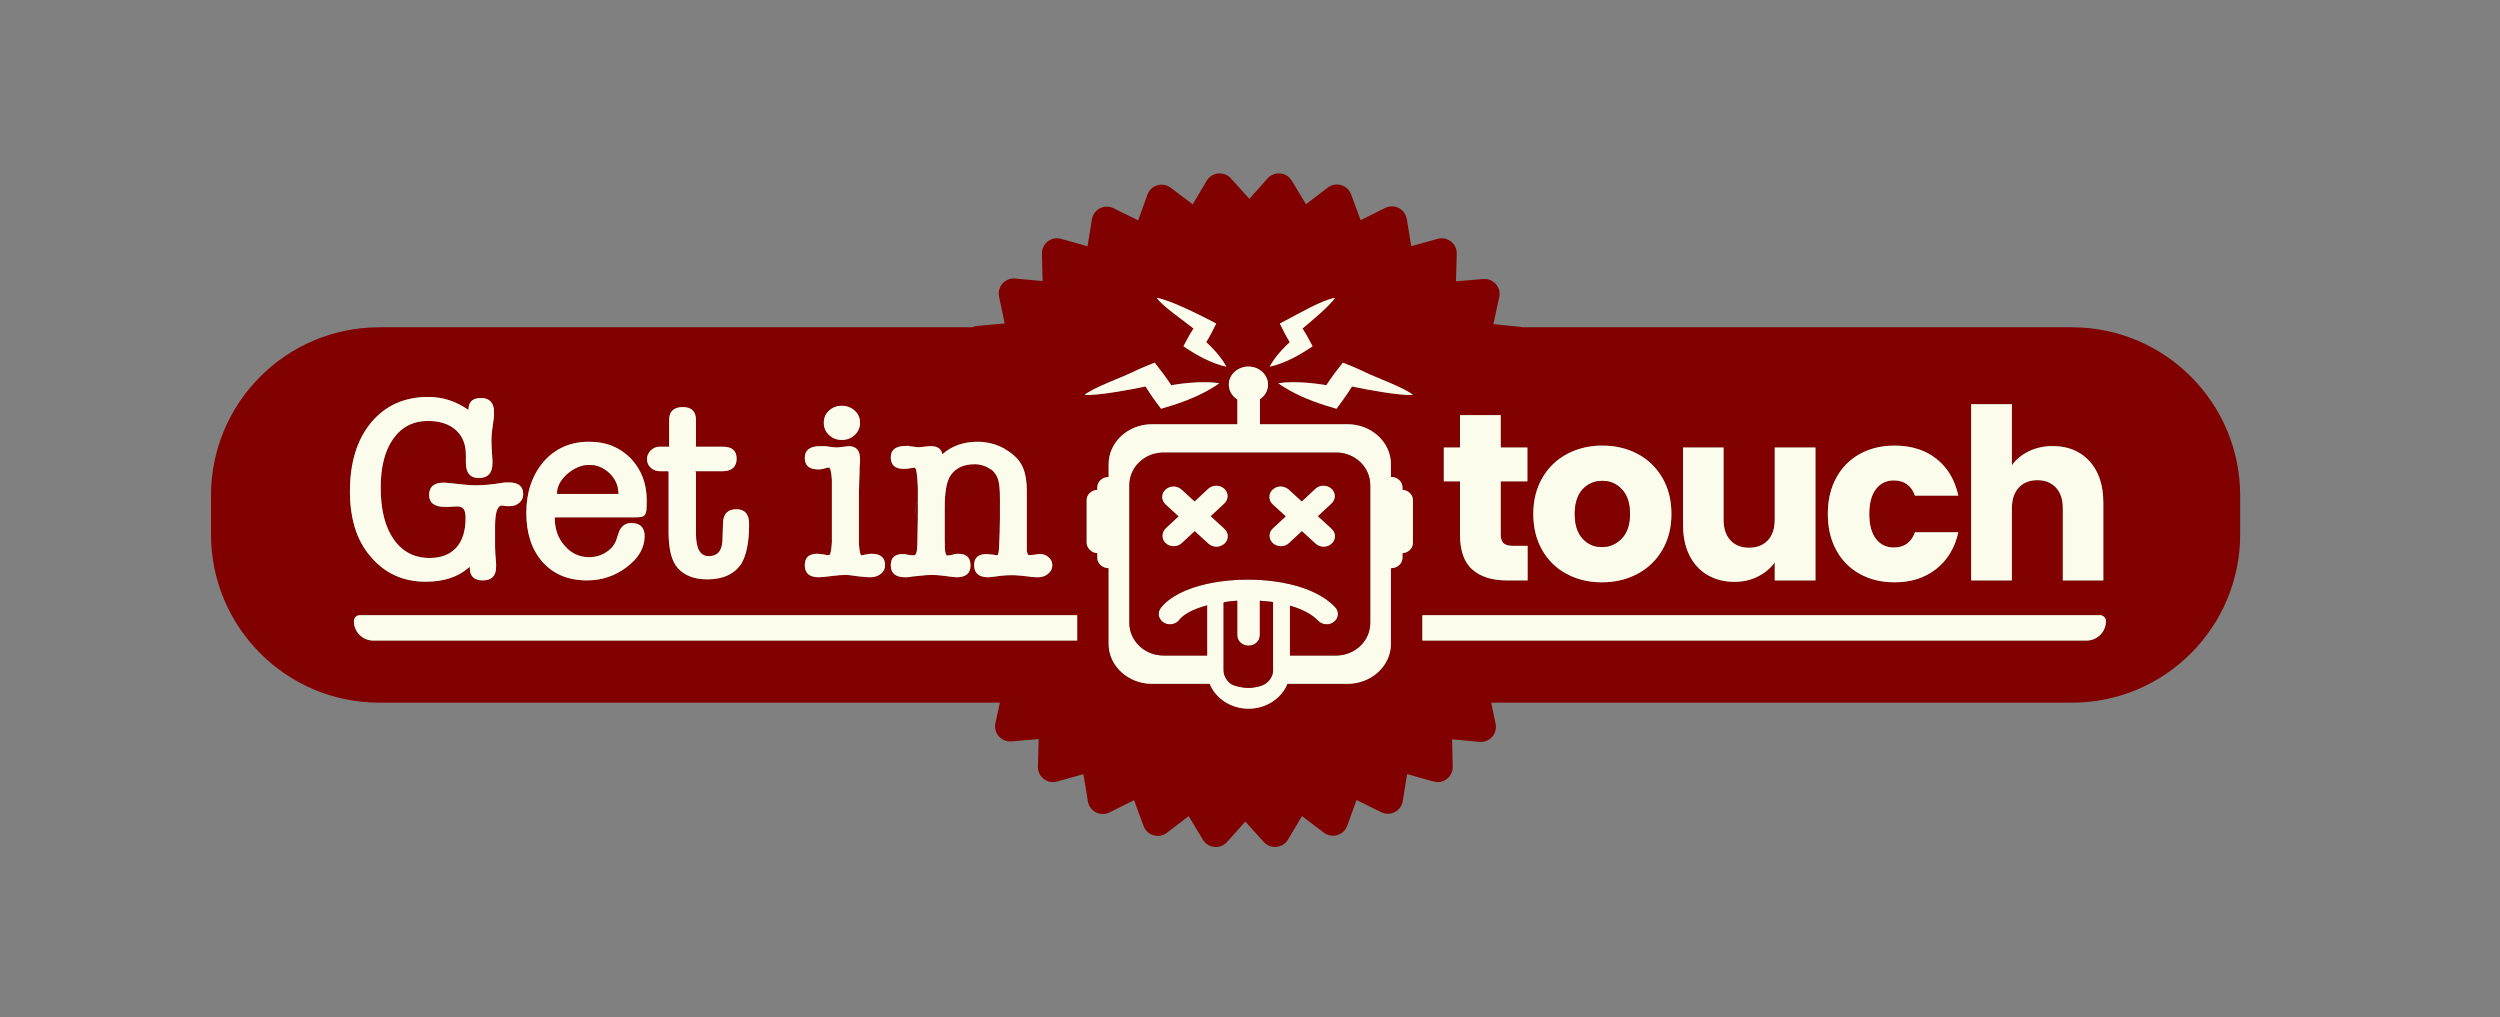 <svg xmlns="http://www.w3.org/2000/svg" id="Layer_1" data-name="Layer 1" viewBox="0 0 1113.03 452.88"><rect x="0" y="0" width="1113.03" height="452.88" fill="#808080" stroke="none"/><defs><style>      .cls-1 {        fill: #820000;      }      .cls-2 {        fill: #810000;      }      .cls-3 {        fill: #fcfced;      }    </style></defs><path class="cls-2" d="M922.4,145.71h-244.4c-.33-.09-.67-.16-1.02-.19l-12.11-1.21,2.61-11.97c.97-4.41-2.62-8.5-7.12-8.12l-12.14,1.03.34-12.25c.13-4.52-4.16-7.87-8.51-6.66l-11.74,3.28-1.99-12.11c-.74-4.46-5.58-6.93-9.62-4.92l-10.93,5.45-4.25-11.51c-1.57-4.24-6.8-5.75-10.39-3.01l-9.68,7.42-6.34-10.51c-2.33-3.87-7.75-4.37-10.76-1l-8.12,9.1-8.22-9.11c-3.03-3.36-8.44-2.82-10.76,1.06l-6.24,10.48-9.79-7.38c-3.61-2.73-8.82-1.18-10.36,3.07l-4.14,11.46-10.98-5.42c-4.05-2-8.88.49-9.6,4.95l-1.94,12.02-11.78-3.32c-4.35-1.23-8.65,2.11-8.53,6.63l.29,12.17-12.19-1.13c-4.5-.42-8.12,3.64-7.19,8.06l2.5,11.93-12.21,1.09c-.82.08-1.58.29-2.27.62H168.89c-41.39,0-74.95,33.55-74.95,74.94v17.24c0,41.39,33.56,74.95,74.95,74.95h276.27l-1.99,9.1c-.96,4.42,2.63,8.51,7.13,8.13l12.13-1.03-.33,12.25c-.13,4.52,4.16,7.87,8.51,6.65l11.74-3.27,1.99,12.1c.73,4.46,5.58,6.94,9.62,4.92l10.93-5.44,4.25,11.51c1.57,4.24,6.79,5.75,10.38,3l9.69-7.41,6.33,10.5c2.34,3.87,7.76,4.38,10.76,1l8.13-9.1,8.22,9.12c3.03,3.35,8.44,2.82,10.76-1.07l6.24-10.47,9.78,7.38c3.61,2.72,8.83,1.17,10.36-3.08l4.15-11.46,10.97,5.43c4.06,2,8.89-.49,9.61-4.95l1.93-12.03,11.79,3.33c4.35,1.22,8.64-2.11,8.53-6.63l-.3-12.17,12.2,1.13c4.5.42,8.12-3.64,7.19-8.07l-1.97-9.37h258.51c41.39,0,74.95-33.56,74.95-74.95v-17.24c0-41.39-33.56-74.94-74.95-74.94ZM408.65,223.02v-6.04l-.23-3.83c-.16-1.7-.31-2.92-.47-3.65-.15-.74-.42-1.18-.81-1.34-.15.08-.5.14-1.04.18s-.97.1-1.28.17c-.46.08-.89.14-1.27.18-.39.04-.78.05-1.16.05-3.87,0-5.8-1.7-5.8-5.1s2.24-5.1,6.72-5.1c.31,0,.56-.02.76-.06.19-.04.44.02.75.17l3.83.47c.39,0,.83-.02,1.33-.06.13-.01.25-.03.38-.05.37-.03.73-.07,1.07-.13.62-.07,1.14-.13,1.57-.17.42-.04.95-.06,1.57-.06,2.86,0,4.52,1.2,4.98,3.6,4.18-3.71,9.44-5.57,15.78-5.57.96,0,1.9.06,2.83.17,3.28.37,6.4,1.39,9.35,3.08h-.12c4.03,2.32,6.69,5.06,8.01,8.23,1.16,2.71,1.74,6.15,1.74,10.33v26.33c.07,1.24.35,2.01.81,2.32.39,0,.89-.02,1.51-.06.62-.04,1.12-.09,1.51-.17.38-.08.73-.14,1.04-.18.31-.03.7-.05,1.16-.05,1.39,0,2.63.48,3.71,1.45,1.08.96,1.63,2.1,1.63,3.42,0,1.55-.62,2.84-1.86,3.88-1.24,1.05-2.75,1.57-4.52,1.57-.39,0-.99-.02-1.8-.06-.81-.04-1.65-.13-2.5-.29-1.16-.15-2.41-.29-3.77-.4-1.35-.12-2.53-.18-3.53-.18-.78,0-1.57.02-2.38.06-.81.04-1.53.1-2.15.17-1.7.24-3.09.41-4.17.53-1.09.11-1.71.17-1.86.17-.96,0-1.8-.11-2.54-.3-2.47-.64-3.72-2.35-3.72-5.15,0-2.01.71-3.4,2.13-4.16.88-.47,2.02-.71,3.43-.71.31.07.62.11.93.11s.6.02.87.06c.27.04.56.06.87.06.39.08.7.13.93.17s.42.06.58.06c.23.08.39.12.46.12.54,0,.85-1.47.93-4.41,0-.93.04-1.88.12-2.84.07-.97.11-1.92.11-2.85l.12-6.61v-8.35c0-3.48-.19-6.07-.58-7.77-.23-1.16-.66-2.22-1.28-3.19-.62-.97-1.35-1.76-2.2-2.38v.12c-1.58-1.09-3.21-1.79-4.9-2.11-.71-.14-1.44-.21-2.18-.21-5.18,0-8.89,1.81-11.13,5.45-1.55,2.63-2.32,7.27-2.32,13.92v14.61c0,2.63.09,4.41.29,5.34.19.93.52,1.39.98,1.39.08,0,.31-.04.7-.11.39-.08.81-.16,1.28-.24.46-.15.9-.27,1.33-.34.42-.08.95-.12,1.57-.12,3.55,0,5.33,1.74,5.33,5.22s-2.09,5.22-6.26,5.22c-.39,0-1.14-.08-2.26-.23-1.13-.16-2.38-.31-3.77-.47-1.55-.23-3.25-.34-5.11-.34-.69,0-1.53.04-2.49.11-.53.05-1.12.1-1.75.17-.52.05-1.08.11-1.67.18l-2.56.23c-.69.16-1.35.25-1.97.29-.62.04-1,.06-1.16.06-4.33,0-6.49-1.78-6.49-5.34,0-3.32,1.77-4.98,5.33-4.98.39,0,.72.02.99.05.27.04.56.1.87.18,1,.23,2.05.35,3.13.35.93,0,1.43-1.59,1.51-4.76,0-2.01.04-4.04.11-6.09.08-1.99.12-3.96.12-5.92-1.51-2.25-1.51-5.23,0-7.47ZM369.09,182.82c1.55-1.43,3.44-2.15,5.69-2.15s4.15.72,5.74,2.15c1.58,1.43,2.38,3.23,2.38,5.39s-.8,3.99-2.38,5.45c-1.59,1.47-3.5,2.21-5.74,2.21s-4.14-.74-5.69-2.21c-1.54-1.46-2.32-3.28-2.32-5.45s.78-3.96,2.32-5.39ZM368.98,208.16c-.16,0-.43.04-.81.12-.39.08-.86.19-1.4.35-.38.15-.83.25-1.33.29s-.91.06-1.22.06c-3.94,0-5.91-1.7-5.91-5.11s2.24-5.22,6.72-5.22h2.09c.54,0,.93.04,1.16.12,1.08.15,1.99.27,2.73.35.73.07,1.22.11,1.45.11.15,0,.48-.02.98-.06.51-.03.99-.09,1.45-.17l3.02-.35c3.32,0,4.99,1.94,4.99,5.8v1.63c-.08.31-.12.56-.12.75v.41c-.08.23-.11,1.31-.11,3.24,0,.55-.02,1.11-.06,1.69-.04.58-.06,1.18-.06,1.79-.08,1.55-.12,3.08-.12,4.59v23.08c0,1.04.04,1.76.12,2.15.11,1.15.26,2.01.43,2.59.02.08.05.15.07.22.13.38.28.59.45.65.02.01.04.02.07.02h.02s.24-.06.58-.12c.47-.08,1.05-.19,1.74-.35l-.11.12c.23-.08.52-.16.87-.23.35-.08.79-.12,1.33-.12,4.02,0,6.03,1.7,6.03,5.1,0,1.55-.63,2.83-1.91,3.83-1.28,1.01-2.88,1.51-4.81,1.51-.62,0-1.4-.04-2.32-.12-.93-.07-2.02-.19-3.25-.34-1.16-.16-2.17-.29-3.02-.41-.85-.12-1.55-.17-2.09-.17-.85,0-1.79.04-2.84.11-1.04.08-2.14.2-3.3.35-1.4.15-2.58.29-3.54.41-.97.11-1.76.17-2.38.17-4.18,0-6.26-1.78-6.26-5.34s1.89-5.1,5.68-5.1c.15,0,.6.04,1.33.12.74.07,1.34.15,1.8.23.54.15.97.23,1.28.23h.69c.62,0,1.05-1.86,1.28-5.57v-27.95c-.23-3.64-.7-5.46-1.39-5.46ZM289.72,200.57c1.12-1.12,2.42-1.68,3.88-1.68h4.3v-11.84c0-3.86,2.05-5.8,6.14-5.8,3.87,0,5.81,1.94,5.81,5.8v11.72c0,.08.03.12.11.12h11.95c4.02,0,6.03,1.78,6.03,5.33s-2.09,5.57-6.26,5.57h-12.18c.23.16.35.43.35.81v27.03c0,6.65,1.89,9.98,5.68,9.98,4.1,0,6.15-2.59,6.15-7.78l.23-7.07c.15-4.02,2.13-6.03,5.92-6.03s5.68,2.2,5.68,6.61c0,4.17-.31,7.71-.93,10.61-.62,2.9-1.47,5.24-2.55,7.02-3.09,4.64-8.16,6.96-15.2,6.96-3.25,0-6.05-.54-8.41-1.62-2.36-1.09-4.23-2.63-5.62-4.64-2.09-3.17-3.13-8.08-3.13-14.74v-26.33c0-.54-.08-.81-.24-.81h-3.48c-1.7,0-3.11-.52-4.23-1.57-1.12-1.04-1.68-2.33-1.68-3.88,0-1.39.56-2.65,1.68-3.77ZM241.98,205.61c5.18-5.95,11.95-8.93,20.3-8.93,3.87,0,7.31.62,10.33,1.86,3.01,1.24,5.72,3.05,8.12,5.45,4.79,5.03,7.19,11.25,7.19,18.68,0,1.78-.04,3.17-.12,4.17-.07,1.01-.31,1.78-.69,2.32-.39.54-.95.87-1.68.99-.74.11-1.76.17-3.08.17h-34.91c-.31,0-.47.04-.47.12,0,5.18,1.51,9.39,4.53,12.64,2.86,3.33,6.45,4.99,10.78,4.99,2.86,0,5.46-.77,7.78-2.32,2.32-1.55,3.82-3.52,4.52-5.92l1.04-3.13c.47-1.16,1.14-2.09,2.03-2.78.89-.7,1.99-1.05,3.31-1.05,4.02,0,6.03,1.94,6.03,5.8,0,5.26-2.71,9.9-8.12,13.92-5.18,3.87-11.02,5.8-17.51,5.8-8.36,0-14.97-2.74-19.84-8.23-4.8-5.49-7.19-12.76-7.19-21.81s2.55-16.7,7.65-22.74ZM165.08,188.33c6.34-7.73,14.88-11.6,25.63-11.6,6.42,0,12.38,1.93,17.87,5.8v-.12c0-3.48,1.85-5.22,5.57-5.22s5.8,2.09,5.8,6.27v1.62c0,.47-.04.81-.12,1.05l-.7,5.22c-.23,1.62-.34,3.24-.34,4.87,0,.69.03,1.8.11,3.3.08,1.51.19,3.39.35,5.63v1.04c0,4.41-2.01,6.62-6.03,6.62s-5.8-2.36-5.8-7.08v-3.36c0-4.64-1.51-8.3-4.53-10.97-3.01-2.66-7.11-4-12.29-4-6.58,0-11.74,2.63-15.49,7.89s-5.62,12.53-5.62,21.81c0,9.82,1.93,17.5,5.8,23.02,3.86,5.53,9.2,8.3,16,8.3,5.11,0,9.05-1.53,11.84-4.58,2.78-3.06,4.17-7.45,4.17-13.17,0-1.93-.29-3.29-.87-4.06-.58-.77-1.6-1.16-3.07-1.16-.31,0-.64.02-.99.06-.35.04-.79.06-1.33.06-.39.07-.87.11-1.45.11h-1.34c-4.79,0-7.19-1.78-7.19-5.33s2.13-5.46,6.38-5.46c.62,0,1.12.02,1.51.06.39.04.81.1,1.28.18h.69c2.4.3,4.51.54,6.32.69,1.82.16,3.39.23,4.7.23,3.56,0,7.31-.34,11.25-1.04.47-.08.97-.13,1.51-.17.54-.04,1.16-.06,1.86-.06,4.25,0,6.38,1.74,6.38,5.22,0,1.55-.58,2.82-1.74,3.83-1.16,1-2.52,1.5-4.06,1.5h-1.45c-.43,0-.76-.03-.99-.11-.23,0-.42-.04-.58-.12h-.69c-2.02,0-3.02,3.13-3.02,9.4v8.93c0,1.16.04,2.24.12,3.25.07,1,.15,1.93.23,2.78.07.47.11.99.11,1.57v1.33c0,4.02-1.97,6.03-5.91,6.03s-5.8-1.89-5.8-5.68v-.12c0-.15.04-.27.11-.34l-.58.46c-4.79,4.18-11.17,6.26-19.14,6.26-10.13,0-18.32-3.75-24.59-11.25-3.17-3.71-5.49-7.98-6.96-12.82-1.47-4.83-2.2-10.18-2.2-16.06,0-12.76,3.09-22.93,9.28-30.51ZM479.58,285.18H166.19c-4.77,0-8.63-3.86-8.63-8.63,0-1.47,1.19-2.66,2.66-2.66h319.36v11.29ZM877.59,179.96h18.12v27.24c1.84-2.62,4.35-4.7,7.53-6.26,3.18-1.55,6.75-2.33,10.7-2.33,6.79,0,12.23,2.25,16.33,6.73,4.1,4.49,6.15,10.66,6.15,18.5v34.56h-18.02v-32.12c0-3.96-1.03-7.03-3.08-9.22s-4.8-3.29-8.27-3.29-6.21,1.1-8.26,3.29-3.08,5.26-3.08,9.22v32.12h-18.12v-78.44ZM817.54,212.71c2.51-4.59,6-8.13,10.49-10.6,4.49-2.47,9.63-3.71,15.43-3.71,7.41,0,13.62,1.94,18.6,5.83,4.98,3.89,8.25,9.36,9.8,16.43h-19.29c-1.63-4.52-4.77-6.78-9.43-6.78-3.33,0-5.98,1.29-7.95,3.86-1.98,2.59-2.97,6.28-2.97,11.08s.99,8.5,2.97,11.08c1.97,2.58,4.62,3.87,7.95,3.87,4.66,0,7.8-2.26,9.43-6.79h19.29c-1.55,6.93-4.84,12.37-9.85,16.33-5.02,3.96-11.21,5.93-18.55,5.93-5.8,0-10.94-1.23-15.43-3.71-4.49-2.47-7.98-6-10.49-10.6-2.51-4.59-3.77-9.96-3.77-16.11s1.26-11.52,3.77-16.11ZM749.33,199.25h18.02v32.12c0,3.95,1.02,7.03,3.07,9.22,2.05,2.19,4.81,3.28,8.27,3.28s6.32-1.09,8.37-3.28c2.05-2.19,3.08-5.27,3.08-9.22v-32.12h18.12v59.15h-18.12v-8.06c-1.84,2.62-4.33,4.72-7.48,6.31-3.14,1.59-6.62,2.38-10.44,2.38-4.52,0-8.51-1.01-11.97-3.02-3.47-2.01-6.15-4.93-8.06-8.74-1.91-3.82-2.86-8.31-2.86-13.47v-34.55ZM686.68,212.76c2.69-4.62,6.36-8.18,11.03-10.65,1.07-.57,2.17-1.06,3.31-1.5,3.79-1.47,7.91-2.21,12.37-2.21,5.8,0,11.03,1.24,15.69,3.71,4.67,2.47,8.34,6.03,11.03,10.65,2.68,4.63,4.02,9.99,4.02,16.06s-1.36,11.43-4.08,16.06c-2.72,4.63-6.43,8.18-11.13,10.65-4.7,2.48-9.94,3.71-15.74,3.71-4.87,0-9.32-.88-13.37-2.63-.77-.33-1.52-.68-2.26-1.08-4.63-2.47-8.27-6-10.92-10.6-2.65-4.59-3.98-9.96-3.98-16.11s1.35-11.43,4.03-16.06ZM642.8,199.25h7.21v-14.42h18.12v14.42h11.88v15.05h-11.88v23.74c0,1.77.43,3.04,1.28,3.82.84.78,2.26,1.17,4.24,1.17h6.46v15.37h-9.22c-6.57,0-11.7-1.61-15.37-4.83-3.68-3.21-5.51-8.46-5.51-15.74v-23.53h-7.21v-15.05ZM570.52,156.04c.27-.3.55-.58.83-.87.93-.98,1.89-1.92,2.88-2.83-1.64-2.68-3.09-5.54-4.43-8.29l2.83-1.48c4.9-2.52,16.06-9.1,21.7-9.93-2.28,3.49-11.18,10.92-14.46,13.61,1.05,1.61,2.03,3.25,2.92,4.94l1.58,2.97c-2.94,1.98-6,3.88-9.23,5.49-1.71.84-3.46,1.61-5.27,2.25-1.45.53-2.95,1-4.57,1.33,1.39-2.67,3.22-4.95,5.22-7.19ZM538.63,142.57l2.83,1.48c-1.34,2.75-2.79,5.61-4.44,8.29,1.06.96,2.08,1.97,3.07,3.02.21.23.44.45.65.68,1.99,2.24,3.83,4.52,5.22,7.19-1.63-.33-3.12-.8-4.58-1.33-1.7-.6-3.36-1.32-4.97-2.11-3.34-1.64-6.5-3.59-9.52-5.63l1.57-2.97c.9-1.69,1.88-3.33,2.93-4.94-3.28-2.69-14.09-10.12-16.37-13.61,5.63.83,18.7,7.41,23.61,9.93ZM503.78,165.91c2.31-1.13,4.67-2.17,7.05-3.14,0,0,2.06-.82,2.9-1.15.21-.09.35-.15.35-.15,2.55,3.21,5.1,6.58,7.35,10.03,2.8-.48,5.63-.84,8.5-1.07,1.06-.07,2.13-.14,3.19-.18.98-.04,1.96-.07,2.95-.07,2.23-.01,4.48.11,6.75.41-1.75,1.32-3.57,2.39-5.41,3.41-6.4,3.53-13.43,5.95-20.49,7.97l-2.22-2.98c-.99-1.34-1.93-2.71-2.85-4.09-.63-.94-1.25-1.89-1.85-2.85-6.15,1.32-20.76,4.09-27.12,3.76,3.8-3.18,16.39-7.69,20.9-9.9ZM629.05,241.67c0,2.44-2.05,4.44-4.65,4.61v2.03c0,2.56-2.24,4.63-5.02,4.63h-.13v33.74c0,9.79-8.67,17.76-19.32,17.76h-26.76c-2.6,6.46-9.38,11.08-17.3,11.08s-14.69-4.62-17.3-11.08h-25.68c-10.65,0-19.31-7.97-19.31-17.76v-33.74h-.01c-2.77,0-5.03-2.07-5.03-4.63v-2.03c-1.31-.09-2.47-.64-3.3-1.48-.88-.85-1.44-1.99-1.44-3.22v-18.99c0-2.43,2.14-4.33,4.74-4.52v-1.08c0-2.55,2.26-4.63,5.03-4.63h.01v-5.71c0-9.8,8.66-17.77,19.31-17.77h38.01v-11.03c-2.29-1.44-3.81-3.87-3.81-6.62,0-4.42,3.92-8.03,8.73-8.03s8.72,3.61,8.72,8.03c0,2.67-1.41,5.03-3.59,6.48v11.17h38.98c10.65,0,19.32,7.97,19.32,17.77v5.72s.09-.01.13-.01c2.78,0,5.02,2.08,5.02,4.63v1.08c2.6.18,4.65,2.18,4.65,4.61v18.99ZM601.93,172.05c-.59.95-1.21,1.89-1.84,2.83-.92,1.39-1.87,2.76-2.86,4.11l-2.22,2.98c-7.06-2.02-14.09-4.44-20.49-7.97-1.84-1.02-3.66-2.09-5.41-3.41,2.27-.3,4.52-.42,6.75-.41.89,0,1.77.03,2.66.06,1.16.05,2.32.11,3.48.19,2.88.23,5.71.59,8.51,1.07,2.24-3.45,4.8-6.82,7.34-10.03,0,0,.14.06.36.15.84.33,2.89,1.15,2.89,1.15,2.38.97,4.74,2.01,7.05,3.14,4.51,2.21,17.1,6.72,20.9,9.9-6.36.33-20.97-2.44-27.12-3.76ZM928.95,285.18h-295.7v-11.29h301.67c1.47,0,2.66,1.19,2.66,2.66,0,4.77-3.86,8.63-8.63,8.63Z"></path><path class="cls-1" d="M408.65,223.02v7.47c-1.51-2.25-1.51-5.23,0-7.47Z"></path><path class="cls-3" d="M937.58,276.55c0,4.77-3.86,8.63-8.63,8.63h-295.7v-11.29h301.67c1.47,0,2.66,1.19,2.66,2.66Z"></path><path class="cls-3" d="M479.58,273.89v11.29H166.19c-4.77,0-8.63-3.86-8.63-8.63,0-1.47,1.19-2.66,2.66-2.66h319.36Z"></path><path class="cls-3" d="M624.4,218.07v-1.08c0-2.55-2.24-4.63-5.02-4.63-.04,0-.09,0-.13.01v-5.72c0-9.8-8.67-17.77-19.32-17.77h-38.98v-11.17c2.18-1.45,3.59-3.81,3.59-6.48,0-4.42-3.91-8.03-8.72-8.03s-8.73,3.61-8.73,8.03c0,2.75,1.52,5.18,3.81,6.62v11.03h-38.01c-10.65,0-19.31,7.97-19.31,17.77v5.71h-.01c-2.77,0-5.03,2.08-5.03,4.63v1.08c-2.6.19-4.74,2.09-4.74,4.52v18.99c0,1.23.56,2.37,1.44,3.22.83.84,1.99,1.39,3.3,1.48v2.03c0,2.56,2.26,4.63,5.03,4.63h.01v33.74c0,9.79,8.66,17.76,19.31,17.76h25.68c2.61,6.46,9.38,11.08,17.3,11.08s14.7-4.62,17.3-11.08h26.76c10.65,0,19.32-7.97,19.32-17.76v-33.74h.13c2.78,0,5.02-2.07,5.02-4.63v-2.03c2.6-.17,4.65-2.17,4.65-4.61v-18.99c0-2.43-2.05-4.43-4.65-4.61ZM566.77,298.56c0,2.36-1.51,4.59-3.42,5.88-1.7,1.16-5.42,1.84-7.48,1.84s-5.72-.62-7.45-1.57c-2.03-1.14-3.66-3.79-3.66-6.15v-30.35c1.21-.37,4.94-.71,6.08-.78v15.41c0,2.55,2.26,4.63,5.03,4.63s5.03-2.08,5.03-4.63v-15.4c1.13.07,4.78.46,5.87.58v30.54ZM610.05,277.36c0,7.9-6.65,14.33-14.9,14.48h-20.84v-22.19c5.46,1.57,9.85,3.87,12.53,6.72,1,1.06,2.4,1.6,3.81,1.6,1.17,0,2.34-.37,3.28-1.12,2.11-1.67,2.34-4.59.52-6.52-4.83-5.13-12.17-8.39-20.14-10.24-4.39-1.03-8.96-1.63-13.41-1.89-1.82-.1-3.62-.16-5.37-.16-1.28,0-2.53.03-3.75.08-.31.01-.63.03-.94.05-4.8.25-9.31.85-13.41,1.75-9.49,2.1-16.82,5.84-20.63,10.74-1.61,2.09-1.09,4.97,1.18,6.46.88.57,1.9.86,2.91.86,1.57,0,3.12-.68,4.1-1.94,2.07-2.67,6.57-4.96,12.44-6.53v22.33h-19.43c-8.39,0-15.19-6.49-15.19-14.49v-61.39c0-7.83,6.53-14.21,14.68-14.47h78.04c8.08.34,14.52,6.68,14.52,14.47v61.4Z"></path><path class="cls-2" d="M595.53,201.49h-78.04c-8.15.26-14.68,6.64-14.68,14.47v61.39c0,8,6.8,14.49,15.19,14.49h19.43v-22.33c-5.87,1.57-10.37,3.86-12.44,6.53-.98,1.26-2.53,1.94-4.1,1.94-1.01,0-2.03-.29-2.91-.86-2.27-1.49-2.79-4.37-1.18-6.46,3.81-4.9,11.14-8.64,20.63-10.74,4.1-.9,8.61-1.5,13.41-1.75.31-.02.63-.04.94-.05,1.22-.05,2.47-.08,3.75-.08,1.75,0,3.55.06,5.37.16,4.45.26,9.02.86,13.41,1.89,7.97,1.85,15.31,5.11,20.14,10.24,1.82,1.93,1.59,4.85-.52,6.52-.94.75-2.11,1.12-3.28,1.12-1.41,0-2.81-.54-3.81-1.6-2.68-2.85-7.07-5.15-12.53-6.72v22.19h20.84c8.25-.15,14.9-6.58,14.9-14.48v-61.4c0-7.79-6.44-14.13-14.52-14.47ZM545.14,242.01c-.98.91-2.27,1.37-3.56,1.37s-2.57-.46-3.55-1.35l-6.13-5.62-5.77,5.36c-.98.92-2.28,1.38-3.57,1.38-1.4,0-2.81-.54-3.82-1.6-1.69-1.8-1.46-4.69.35-6.38l5.68-5.28-5.84-5.36c-1.97-1.8-1.97-4.73-.01-6.54.98-.9,2.27-1.36,3.56-1.36s2.57.45,3.55,1.35l5.81,5.33,6.08-5.67c.99-.92,2.28-1.38,3.58-1.38s2.55.45,3.53,1.33c1.98,1.8,2,4.73.05,6.54l-6.12,5.7,6.16,5.65c1.97,1.81,1.98,4.73.02,6.53ZM592.86,242.01c-.98.91-2.28,1.37-3.56,1.37s-2.56-.46-3.54-1.35l-6.14-5.63-5.77,5.37c-.98.92-2.28,1.38-3.57,1.38s-2.56-.45-3.54-1.33c-1.97-1.79-1.99-4.73-.04-6.54l5.8-5.39-5.84-5.36c-2.34-2.14-1.92-5.87,1.29-7.42.69-.34,1.44-.5,2.18-.5,1.36,0,2.71.53,3.74,1.48l5.69,5.22,6.09-5.67c.98-.92,2.28-1.38,3.58-1.38s2.55.45,3.53,1.33c1.98,1.8,1.99,4.73.04,6.54l-6.12,5.69,6.17,5.66c1.97,1.81,1.97,4.73.01,6.53Z"></path><path class="cls-2" d="M566.77,268.02v30.54c0,2.36-1.51,4.59-3.42,5.88-1.7,1.16-5.42,1.84-7.48,1.84s-5.72-.62-7.45-1.57c-2.03-1.14-3.66-3.79-3.66-6.15v-30.35c1.21-.37,4.94-.71,6.08-.78v15.41c0,2.55,2.26,4.63,5.03,4.63s5.03-2.08,5.03-4.63v-15.4c1.13.07,4.78.46,5.87.58Z"></path><path class="cls-3" d="M545.14,242.01c-.98.91-2.27,1.37-3.56,1.37s-2.57-.46-3.55-1.35l-6.13-5.62-5.77,5.36c-.98.92-2.28,1.38-3.57,1.38-1.4,0-2.81-.54-3.82-1.6-1.69-1.8-1.46-4.69.35-6.38l5.68-5.28-5.84-5.36c-1.97-1.8-1.97-4.73-.01-6.54.98-.9,2.27-1.36,3.56-1.36s2.57.45,3.55,1.35l5.81,5.33,6.08-5.67c.99-.92,2.28-1.38,3.58-1.38s2.55.45,3.53,1.33c1.98,1.8,2,4.73.05,6.54l-6.12,5.7,6.16,5.65c1.97,1.81,1.98,4.73.02,6.53Z"></path><path class="cls-3" d="M592.86,242.01c-.98.91-2.28,1.37-3.56,1.37s-2.56-.46-3.54-1.35l-6.14-5.63-5.77,5.37c-.98.92-2.28,1.38-3.57,1.38s-2.56-.45-3.54-1.33c-1.97-1.79-1.99-4.73-.04-6.54l5.8-5.39-5.84-5.36c-2.34-2.14-1.92-5.87,1.29-7.42.69-.34,1.44-.5,2.18-.5,1.36,0,2.71.53,3.74,1.48l5.69,5.22,6.09-5.67c.98-.92,2.28-1.38,3.58-1.38s2.55.45,3.53,1.33c1.98,1.8,1.99,4.73.04,6.54l-6.12,5.69,6.17,5.66c1.97,1.81,1.97,4.73.01,6.53Z"></path><path class="cls-3" d="M629.05,175.81c-6.36.33-20.97-2.44-27.12-3.76-.59.95-1.21,1.89-1.84,2.83-.92,1.39-1.87,2.76-2.86,4.11l-2.22,2.98c-7.06-2.02-14.09-4.44-20.49-7.97-1.84-1.02-3.66-2.09-5.41-3.41,2.27-.3,4.52-.42,6.75-.41.89,0,1.77.03,2.66.06,1.16.05,2.32.11,3.48.19,2.88.23,5.71.59,8.51,1.07,2.24-3.45,4.8-6.82,7.34-10.03,0,0,.14.06.36.15.84.33,2.89,1.15,2.89,1.15,2.38.97,4.74,2.01,7.05,3.14,4.51,2.21,17.1,6.72,20.9,9.9Z"></path><path class="cls-3" d="M542.82,170.59c-1.75,1.32-3.57,2.39-5.41,3.41-6.4,3.53-13.43,5.95-20.49,7.97l-2.22-2.98c-.99-1.34-1.93-2.71-2.85-4.09-.63-.94-1.25-1.89-1.85-2.85-6.15,1.32-20.76,4.09-27.12,3.76,3.8-3.18,16.39-7.69,20.9-9.9,2.31-1.13,4.67-2.17,7.05-3.14,0,0,2.06-.82,2.9-1.15.21-.09.35-.15.35-.15,2.55,3.21,5.1,6.58,7.35,10.03,2.8-.48,5.63-.84,8.5-1.07,1.06-.07,2.13-.14,3.19-.18.98-.04,1.96-.07,2.95-.07,2.23-.01,4.48.11,6.75.41Z"></path><path class="cls-3" d="M579.87,146.25c1.05,1.61,2.03,3.25,2.92,4.94l1.58,2.97c-2.94,1.98-6,3.88-9.23,5.49-1.71.84-3.46,1.61-5.27,2.25-1.45.53-2.95,1-4.57,1.33,1.39-2.67,3.22-4.95,5.22-7.19.27-.3.55-.58.83-.87.93-.98,1.89-1.92,2.88-2.83-1.64-2.68-3.09-5.54-4.43-8.29l2.83-1.48c4.9-2.52,16.06-9.1,21.7-9.93-2.28,3.49-11.18,10.92-14.46,13.61Z"></path><path class="cls-3" d="M545.96,163.23c-1.63-.33-3.12-.8-4.58-1.33-1.7-.6-3.36-1.32-4.97-2.11-3.34-1.64-6.5-3.59-9.52-5.63l1.57-2.97c.9-1.69,1.88-3.33,2.93-4.94-3.28-2.69-14.09-10.12-16.37-13.61,5.63.83,18.7,7.41,23.61,9.93l2.83,1.48c-1.34,2.75-2.79,5.61-4.44,8.29,1.06.96,2.08,1.97,3.07,3.02.21.23.44.45.65.68,1.99,2.24,3.83,4.52,5.22,7.19Z"></path><path class="cls-3" d="M382.9,188.21c0,2.17-.8,3.99-2.38,5.45-1.59,1.47-3.5,2.21-5.74,2.21s-4.14-.74-5.69-2.21c-1.54-1.46-2.32-3.28-2.32-5.45s.78-3.96,2.32-5.39c1.55-1.43,3.44-2.15,5.69-2.15s4.15.72,5.74,2.15c1.58,1.43,2.38,3.23,2.38,5.39Z"></path><path class="cls-3" d="M394.03,251.66c0,1.55-.63,2.83-1.91,3.83-1.28,1.01-2.88,1.51-4.81,1.51-.62,0-1.4-.04-2.32-.12-.93-.07-2.02-.19-3.25-.34-1.16-.16-2.17-.29-3.02-.41-.85-.12-1.55-.17-2.09-.17-.85,0-1.79.04-2.84.11-1.04.08-2.14.2-3.3.35-1.4.15-2.58.29-3.54.41-.97.11-1.76.17-2.38.17-4.18,0-6.26-1.78-6.26-5.34s1.89-5.1,5.68-5.1c.15,0,.6.04,1.33.12.74.07,1.34.15,1.8.23.54.15.97.23,1.28.23h.69c.62,0,1.05-1.86,1.28-5.57v-27.95c-.23-3.64-.7-5.46-1.39-5.46-.16,0-.43.04-.81.12-.39.08-.86.19-1.4.35-.38.15-.83.25-1.33.29s-.91.06-1.22.06c-3.94,0-5.91-1.7-5.91-5.11s2.24-5.22,6.72-5.22h2.09c.54,0,.93.04,1.16.12,1.08.15,1.99.27,2.73.35.73.07,1.22.11,1.45.11.15,0,.48-.02.98-.06.51-.03.99-.09,1.45-.17l3.02-.35c3.32,0,4.99,1.94,4.99,5.8v1.63c-.08.31-.12.56-.12.75v.41c-.08.23-.11,1.31-.11,3.24,0,.55-.02,1.11-.06,1.69-.04.58-.06,1.18-.06,1.79-.08,1.55-.12,3.08-.12,4.59v23.08c0,1.04.04,1.76.12,2.15.11,1.15.26,2.01.43,2.59.02.08.05.15.07.22.13.38.28.59.45.65.02.01.04.02.07.02h.02s.24-.06.58-.12c.47-.08,1.05-.19,1.74-.35l-.11.12c.23-.08.52-.16.87-.23.35-.08.79-.12,1.33-.12,4.02,0,6.03,1.7,6.03,5.1Z"></path><path class="cls-3" d="M468.51,251.55c0,1.55-.62,2.84-1.86,3.88-1.24,1.05-2.75,1.57-4.52,1.57-.39,0-.99-.02-1.8-.06-.81-.04-1.65-.13-2.5-.29-1.16-.15-2.41-.29-3.77-.4-1.35-.12-2.53-.18-3.53-.18-.78,0-1.57.02-2.38.06-.81.04-1.53.1-2.15.17-1.7.24-3.09.41-4.17.53-1.09.11-1.71.17-1.86.17-.96,0-1.8-.11-2.54-.3-2.47-.64-3.72-2.35-3.72-5.15,0-2.01.71-3.4,2.13-4.16.88-.47,2.02-.71,3.43-.71.31.07.62.11.93.11s.6.02.87.06c.27.04.56.06.87.06.39.08.7.13.93.17s.42.06.58.06c.23.08.39.12.46.12.54,0,.85-1.47.93-4.41,0-.93.04-1.88.12-2.84.07-.97.11-1.92.11-2.85l.12-6.61v-8.35c0-3.48-.19-6.07-.58-7.77-.23-1.16-.66-2.22-1.28-3.19-.62-.97-1.35-1.76-2.2-2.38v.12c-1.58-1.09-3.21-1.79-4.9-2.11-.71-.14-1.44-.21-2.18-.21-5.18,0-8.89,1.81-11.13,5.45-1.55,2.63-2.32,7.27-2.32,13.92v14.61c0,2.63.09,4.41.29,5.34.19.93.52,1.39.98,1.39.08,0,.31-.04.7-.11.39-.08.81-.16,1.28-.24.46-.15.9-.27,1.33-.34.42-.08.95-.12,1.57-.12,3.55,0,5.33,1.74,5.33,5.22s-2.09,5.22-6.26,5.22c-.39,0-1.14-.08-2.26-.23-1.13-.16-2.38-.31-3.77-.47-1.55-.23-3.25-.34-5.11-.34-.69,0-1.53.04-2.49.11-.53.05-1.12.1-1.75.17-.52.05-1.08.11-1.67.18l-2.56.23c-.69.16-1.35.25-1.97.29-.62.04-1,.06-1.16.06-4.33,0-6.49-1.78-6.49-5.34,0-3.32,1.77-4.98,5.33-4.98.39,0,.72.02.99.05.27.04.56.1.87.18,1,.23,2.05.35,3.13.35.93,0,1.43-1.59,1.51-4.76,0-2.01.04-4.04.11-6.09.08-1.99.12-3.96.12-5.92v-13.51l-.23-3.83c-.16-1.7-.31-2.92-.47-3.65-.15-.74-.42-1.18-.81-1.34-.15.08-.5.14-1.04.18s-.97.1-1.28.17c-.46.08-.89.14-1.27.18-.39.04-.78.05-1.16.05-3.87,0-5.8-1.7-5.8-5.1s2.24-5.1,6.72-5.1c.31,0,.56-.02.76-.06.19-.04.44.02.75.17l3.83.47c.39,0,.83-.02,1.33-.06.13-.01.25-.03.38-.05.37-.03.73-.07,1.07-.13.62-.07,1.14-.13,1.57-.17.42-.04.95-.06,1.57-.06,2.86,0,4.52,1.2,4.98,3.6,4.18-3.71,9.44-5.57,15.78-5.57.96,0,1.9.06,2.83.17,3.28.37,6.4,1.39,9.35,3.08h-.12c4.03,2.32,6.69,5.06,8.01,8.23,1.16,2.71,1.74,6.15,1.74,10.33v26.33c.07,1.24.35,2.01.81,2.32.39,0,.89-.02,1.51-.06.62-.04,1.12-.09,1.51-.17.38-.08.73-.14,1.04-.18.31-.03.7-.05,1.16-.05,1.39,0,2.63.48,3.71,1.45,1.08.96,1.63,2.1,1.63,3.42Z"></path><path class="cls-3" d="M680.11,243.03v15.37h-9.22c-6.57,0-11.7-1.61-15.37-4.83-3.68-3.21-5.51-8.46-5.51-15.74v-23.53h-7.21v-15.05h7.21v-14.42h18.12v14.42h11.88v15.05h-11.88v23.74c0,1.77.43,3.04,1.28,3.82.84.78,2.26,1.17,4.24,1.17h6.46Z"></path><path class="cls-3" d="M740.11,212.76c-2.69-4.62-6.36-8.18-11.03-10.65-4.66-2.47-9.89-3.71-15.69-3.71-4.46,0-8.58.74-12.37,2.21-1.14.44-2.24.93-3.31,1.5-4.67,2.47-8.34,6.03-11.03,10.65-2.68,4.63-4.03,9.99-4.03,16.06s1.33,11.52,3.98,16.11c2.65,4.6,6.29,8.13,10.92,10.6.74.4,1.49.75,2.26,1.08,4.05,1.75,8.5,2.63,13.37,2.63,5.8,0,11.04-1.23,15.74-3.71,4.7-2.47,8.41-6.02,11.13-10.65,2.72-4.63,4.08-9.98,4.08-16.06s-1.34-11.43-4.02-16.06ZM722.03,239.74c-2.43,2.54-5.39,3.82-8.85,3.82s-6.34-1.28-8.64-3.82c-1.73-1.92-2.8-4.46-3.23-7.62-.14-1.03-.21-2.13-.21-3.3,0-2.01.22-3.81.62-5.42.57-2.23,1.52-4.09,2.88-5.55,2.33-2.51,5.26-3.76,8.79-3.76s6.38,1.27,8.75,3.81c2.37,2.55,3.55,6.19,3.55,10.92s-1.22,8.38-3.66,10.92Z"></path><path class="cls-2" d="M725.69,228.82c0,4.74-1.22,8.38-3.66,10.92-2.43,2.54-5.39,3.82-8.85,3.82s-6.34-1.28-8.64-3.82c-1.73-1.92-2.8-4.46-3.23-7.62-.14-1.03-.21-2.13-.21-3.3,0-2.01.22-3.81.62-5.42.57-2.23,1.52-4.09,2.88-5.55,2.33-2.51,5.26-3.76,8.79-3.76s6.38,1.27,8.75,3.81c2.37,2.55,3.55,6.19,3.55,10.92Z"></path><path class="cls-3" d="M808.26,199.25v59.15h-18.12v-8.06c-1.84,2.62-4.33,4.72-7.48,6.31-3.14,1.59-6.62,2.38-10.44,2.38-4.52,0-8.51-1.01-11.97-3.02-3.47-2.01-6.15-4.93-8.06-8.74-1.91-3.82-2.86-8.31-2.86-13.47v-34.55h18.02v32.12c0,3.95,1.02,7.03,3.07,9.22,2.05,2.19,4.81,3.28,8.27,3.28s6.32-1.09,8.37-3.28c2.05-2.19,3.08-5.27,3.08-9.22v-32.12h18.12Z"></path><path class="cls-3" d="M852.57,236.98h19.29c-1.55,6.93-4.84,12.37-9.85,16.33-5.02,3.96-11.21,5.93-18.55,5.93-5.8,0-10.94-1.23-15.43-3.71-4.49-2.47-7.98-6-10.49-10.6-2.51-4.59-3.77-9.96-3.77-16.11s1.26-11.52,3.77-16.11c2.51-4.59,6-8.13,10.49-10.6,4.49-2.47,9.63-3.71,15.43-3.71,7.41,0,13.62,1.94,18.6,5.83,4.98,3.89,8.25,9.36,9.8,16.43h-19.29c-1.63-4.52-4.77-6.78-9.43-6.78-3.33,0-5.98,1.29-7.95,3.86-1.98,2.59-2.97,6.28-2.97,11.08s.99,8.5,2.97,11.08c1.97,2.58,4.62,3.87,7.95,3.87,4.66,0,7.8-2.26,9.43-6.79Z"></path><path class="cls-3" d="M936.42,223.84v34.56h-18.02v-32.12c0-3.96-1.03-7.03-3.08-9.22s-4.8-3.29-8.27-3.29-6.21,1.1-8.26,3.29-3.08,5.26-3.08,9.22v32.12h-18.12v-78.44h18.12v27.24c1.84-2.62,4.35-4.7,7.53-6.26,3.18-1.55,6.75-2.33,10.7-2.33,6.79,0,12.23,2.25,16.33,6.73,4.1,4.49,6.15,10.66,6.15,18.5Z"></path><path class="cls-3" d="M232.94,220c0,1.55-.58,2.82-1.74,3.83-1.16,1-2.52,1.5-4.06,1.5h-1.45c-.43,0-.76-.03-.99-.11-.23,0-.42-.04-.58-.12h-.69c-2.02,0-3.02,3.13-3.02,9.4v8.93c0,1.16.04,2.24.12,3.25.07,1,.15,1.93.23,2.78.07.47.11.99.11,1.57v1.33c0,4.02-1.97,6.03-5.91,6.03s-5.8-1.89-5.8-5.68v-.12c0-.15.04-.27.11-.34l-.58.46c-4.79,4.18-11.17,6.26-19.14,6.26-10.13,0-18.32-3.75-24.59-11.25-3.17-3.71-5.49-7.98-6.96-12.82-1.47-4.83-2.2-10.18-2.2-16.06,0-12.76,3.09-22.93,9.28-30.51,6.34-7.73,14.88-11.6,25.63-11.6,6.42,0,12.38,1.93,17.87,5.8v-.12c0-3.48,1.85-5.22,5.57-5.22s5.8,2.09,5.8,6.27v1.62c0,.47-.04.81-.12,1.05l-.7,5.22c-.23,1.62-.34,3.24-.34,4.87,0,.69.03,1.8.11,3.3.08,1.51.19,3.39.35,5.63v1.04c0,4.41-2.01,6.62-6.03,6.62s-5.8-2.36-5.8-7.08v-3.36c0-4.64-1.51-8.3-4.53-10.97-3.01-2.66-7.11-4-12.29-4-6.58,0-11.74,2.63-15.49,7.89s-5.62,12.53-5.62,21.81c0,9.82,1.93,17.5,5.8,23.02,3.86,5.53,9.2,8.3,16,8.3,5.11,0,9.05-1.53,11.84-4.58,2.78-3.06,4.17-7.45,4.17-13.17,0-1.93-.29-3.29-.87-4.06-.58-.77-1.6-1.16-3.07-1.16-.31,0-.64.02-.99.06-.35.04-.79.06-1.33.06-.39.07-.87.11-1.45.11h-1.34c-4.79,0-7.19-1.78-7.19-5.33s2.13-5.46,6.38-5.46c.62,0,1.12.02,1.51.06.39.04.81.1,1.28.18h.69c2.4.3,4.51.54,6.32.69,1.82.16,3.39.23,4.7.23,3.56,0,7.31-.34,11.25-1.04.47-.08.97-.13,1.51-.17.54-.04,1.16-.06,1.86-.06,4.25,0,6.38,1.74,6.38,5.22Z"></path><path class="cls-3" d="M280.73,203.99c-2.4-2.4-5.11-4.21-8.12-5.45-3.02-1.24-6.46-1.86-10.33-1.86-8.35,0-15.12,2.98-20.3,8.93-5.1,6.04-7.65,13.62-7.65,22.74s2.39,16.32,7.19,21.81c4.87,5.49,11.48,8.23,19.84,8.23,6.49,0,12.33-1.93,17.51-5.8,5.41-4.02,8.12-8.66,8.12-13.92,0-3.86-2.01-5.8-6.03-5.8-1.32,0-2.42.35-3.31,1.05-.89.69-1.56,1.62-2.03,2.78l-1.04,3.13c-.7,2.4-2.2,4.37-4.52,5.92-2.32,1.55-4.92,2.32-7.78,2.32-4.33,0-7.92-1.66-10.78-4.99-3.02-3.25-4.53-7.46-4.53-12.64,0-.08.16-.12.47-.12h34.91c1.32,0,2.34-.06,3.08-.17.73-.12,1.29-.45,1.68-.99.38-.54.62-1.31.69-2.32.08-1,.12-2.39.12-4.17,0-7.43-2.4-13.65-7.19-18.68ZM248.02,219.88c0-3.09,1.46-5.99,4.4-8.7,3.25-2.78,6.58-4.17,9.98-4.17s6.34,1.27,9.05,3.82c2.55,2.56,3.83,5.57,3.83,9.05h-27.26Z"></path><path class="cls-2" d="M275.28,219.88h-27.26c0-3.09,1.46-5.99,4.4-8.7,3.25-2.78,6.58-4.17,9.98-4.17s6.34,1.27,9.05,3.82c2.55,2.56,3.83,5.57,3.83,9.05Z"></path><path class="cls-3" d="M333.51,233.34c0,4.17-.31,7.71-.93,10.61-.62,2.9-1.47,5.24-2.55,7.02-3.09,4.64-8.16,6.96-15.2,6.96-3.25,0-6.05-.54-8.41-1.62-2.36-1.09-4.23-2.63-5.62-4.64-2.09-3.17-3.13-8.08-3.13-14.74v-26.33c0-.54-.08-.81-.24-.81h-3.48c-1.7,0-3.11-.52-4.23-1.57-1.12-1.04-1.68-2.33-1.68-3.88,0-1.39.56-2.65,1.68-3.77,1.12-1.12,2.42-1.68,3.88-1.68h4.3v-11.84c0-3.86,2.05-5.8,6.14-5.8,3.87,0,5.81,1.94,5.81,5.8v11.72c0,.08.03.12.11.12h11.95c4.02,0,6.03,1.78,6.03,5.33s-2.09,5.57-6.26,5.57h-12.18c.23.16.35.43.35.81v27.03c0,6.65,1.89,9.98,5.68,9.98,4.1,0,6.15-2.59,6.15-7.78l.23-7.07c.15-4.02,2.13-6.03,5.92-6.03s5.68,2.2,5.68,6.61Z"></path></svg>